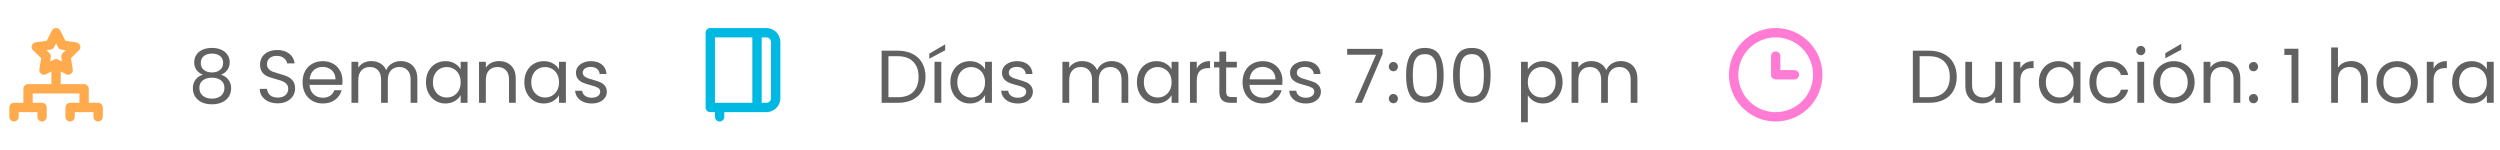 <svg xmlns="http://www.w3.org/2000/svg" width="535" height="32" viewBox="0 0 535 32" fill="none"><path d="M21 22H19v-3C19 18.735 18.895 18.481 18.707 18.293S18.265 18 18 18H13v-2.71l1.13.59C14.295 15.966 14.48 16.005 14.666 15.992 14.851 15.978 15.029 15.913 15.18 15.804 15.331 15.695 15.448 15.546 15.518 15.374 15.589 15.202 15.611 15.014 15.58 14.83l-.4-2.37 1.72-1.69C17.03 10.643 17.123 10.483 17.169 10.306 17.215 10.13 17.212 9.945 17.16 9.77 17.102 9.592 16.995 9.435 16.852 9.314 16.709 9.194 16.535 9.117 16.35 9.09L14 8.72l-1.1-2.16C12.818 6.391 12.69 6.249 12.531 6.149 12.372 6.049 12.188 5.996 12 5.996S11.628 6.049 11.469 6.149C11.31 6.249 11.182 6.391 11.1 6.56L10 8.72l-2.39.35C7.425 9.097 7.251 9.174 7.108 9.294 6.965 9.415 6.858 9.572 6.8 9.75 6.748 9.925 6.745 10.11 6.791 10.286S6.93 10.623 7.06 10.75l1.76 1.71-.4 2.37C8.39 15.014 8.411 15.202 8.481 15.374 8.552 15.546 8.669 15.695 8.82 15.804 8.971 15.913 9.149 15.978 9.334 15.992 9.52 16.005 9.705 15.966 9.87 15.88l1.13-.59v2.71H6c-.265.0-.52.105-.707.293C5.105 18.481 5 18.735 5 19v3H3c-.265.0-.52.105-.707.293C2.105 22.481 2 22.735 2 23v2C2 25.265 2.105 25.52 2.293 25.707c.188.188.442.293.707.293s.52-.105.707-.293C3.895 25.52 4 25.265 4 25v-1H8v1C8 25.265 8.105 25.52 8.293 25.707 8.48 25.895 8.735 26 9 26s.52-.105.707-.293C9.895 25.52 10 25.265 10 25v-2C10 22.735 9.895 22.481 9.707 22.293 9.52 22.106 9.265 22 9 22H7v-2H17v2H15C14.735 22 14.48 22.106 14.293 22.293S14 22.735 14 23v2C14 25.265 14.105 25.52 14.293 25.707S14.735 26 15 26 15.52 25.895 15.707 25.707 16 25.265 16 25v-1h4v1C20 25.265 20.105 25.52 20.293 25.707S20.735 26 21 26 21.52 25.895 21.707 25.707 22 25.265 22 25v-2C22 22.735 21.895 22.481 21.707 22.293S21.265 22 21 22zm-9-9.37C11.836 12.631 11.674 12.672 11.53 12.75L10.73 13.17 10.88 12.27C10.906 12.111 10.894 11.948 10.843 11.795S10.706 11.503 10.59 11.39L9.94 10.75 10.84 10.62C11.001 10.599 11.154 10.538 11.287 10.444 11.419 10.35 11.527 10.225 11.6 10.08l.4-.82.4.82C12.473 10.225 12.581 10.35 12.713 10.444 12.846 10.538 12.999 10.599 13.16 10.62L14.06 10.75 13.41 11.39C13.294 11.503 13.207 11.641 13.157 11.795S13.094 12.111 13.12 12.27L13.27 13.17 12.47 12.75C12.326 12.672 12.164 12.631 12 12.63z" fill="#ffab4d"/><path d="M43.416 15.984C42.819 15.749 42.361 15.408 42.041 14.96 41.721 14.512 41.56 13.968 41.56 13.328 41.56 12.752 41.705 12.235 41.992 11.776 42.281 11.307 42.707 10.939 43.273 10.672c.576-.277 1.269-.416 2.08-.416.811.0 1.499.139 2.064.416C47.992 10.939 48.425 11.307 48.712 11.776 49.011 12.235 49.16 12.752 49.16 13.328 49.16 13.947 48.995 14.491 48.664 14.96 48.334 15.419 47.88 15.76 47.304 15.984 47.966 16.187 48.489 16.544 48.873 17.056 49.267 17.557 49.465 18.165 49.465 18.88 49.465 19.573 49.294 20.181 48.953 20.704 48.611 21.216 48.126 21.616 47.496 21.904 46.878 22.181 46.163 22.32 45.352 22.32c-.811.0-1.525-.139-2.144-.416C42.6 21.616 42.126 21.216 41.785 20.704 41.443 20.181 41.273 19.573 41.273 18.88 41.273 18.165 41.465 17.552 41.849 17.04S42.755 16.176 43.416 15.984zm4.336-2.48C47.752 12.853 47.539 12.352 47.112 12 46.686 11.648 46.099 11.472 45.352 11.472 44.617 11.472 44.035 11.648 43.608 12 43.182 12.352 42.968 12.859 42.968 13.52 42.968 14.117 43.187 14.597 43.624 14.96 44.072 15.323 44.648 15.504 45.352 15.504 46.067 15.504 46.643 15.323 47.081 14.96 47.529 14.587 47.752 14.101 47.752 13.504zm-2.4 3.12C44.563 16.624 43.918 16.811 43.416 17.184 42.915 17.547 42.664 18.096 42.664 18.832 42.664 19.515 42.904 20.064 43.385 20.48 43.875 20.896 44.531 21.104 45.352 21.104S46.825 20.896 47.304 20.48C47.785 20.064 48.025 19.515 48.025 18.832 48.025 18.117 47.779 17.573 47.288 17.2 46.798 16.816 46.153 16.624 45.352 16.624zm14.087 5.488C58.704 22.112 58.042 21.984 57.456 21.728 56.88 21.461 56.426 21.099 56.096 20.64 55.765 20.171 55.594 19.632 55.584 19.024h1.552C57.189 19.547 57.403 19.989 57.776 20.352 58.16 20.704 58.715 20.88 59.44 20.88 60.133 20.88 60.677 20.709 61.072 20.368 61.477 20.016 61.68 19.568 61.68 19.024 61.68 18.597 61.562 18.251 61.328 17.984 61.093 17.717 60.8 17.515 60.448 17.376 60.096 17.237 59.621 17.088 59.024 16.928 58.288 16.736 57.696 16.544 57.248 16.352 56.81 16.16 56.432 15.861 56.112 15.456 55.803 15.04 55.648 14.485 55.648 13.792 55.648 13.184 55.803 12.645 56.112 12.176 56.421 11.707 56.853 11.344 57.408 11.088 57.973 10.832 58.618 10.704 59.344 10.704 60.389 10.704 61.242 10.965 61.904 11.488 62.576 12.011 62.955 12.704 63.04 13.568h-1.6C61.386 13.141 61.163 12.768 60.768 12.448 60.373 12.117 59.85 11.952 59.2 11.952c-.608.0-1.104.16-1.488.48C57.328 12.741 57.136 13.179 57.136 13.744 57.136 14.149 57.248 14.48 57.472 14.736 57.706 14.992 57.989 15.189 58.32 15.328 58.661 15.456 59.136 15.605 59.744 15.776 60.48 15.979 61.072 16.181 61.52 16.384 61.968 16.576 62.352 16.88 62.672 17.296 62.992 17.701 63.152 18.256 63.152 18.96 63.152 19.504 63.008 20.016 62.72 20.496 62.432 20.976 62.005 21.365 61.44 21.664 60.874 21.963 60.208 22.112 59.44 22.112zM73.294 17.28C73.294 17.557 73.278 17.851 73.246 18.16h-7.008C66.292 19.024 66.585 19.701 67.118 20.192 67.662 20.672 68.319 20.912 69.087 20.912 69.716 20.912 70.239 20.768 70.654 20.48 71.081 20.181 71.38 19.787 71.55 19.296h1.568C72.884 20.139 72.415 20.827 71.71 21.36 71.007 21.883 70.132 22.144 69.087 22.144 68.254 22.144 67.508 21.957 66.847 21.584 66.196 21.211 65.684 20.683 65.311 20 64.937 19.307 64.751 18.507 64.751 17.6 64.751 16.693 64.932 15.899 65.294 15.216 65.657 14.533 66.164 14.011 66.814 13.648 67.476 13.275 68.233 13.088 69.087 13.088 69.918 13.088 70.654 13.269 71.294 13.632S72.425 14.496 72.766 15.136C73.118 15.765 73.294 16.48 73.294 17.28zM71.79 16.976C71.79 16.421 71.668 15.947 71.422 15.552 71.177 15.147 70.841 14.843 70.415 14.64 69.999 14.427 69.534 14.32 69.022 14.32 68.287 14.32 67.657 14.555 67.135 15.024 66.623 15.493 66.329 16.144 66.254 16.976h5.536zm13.97-3.904c.683.0 1.291.144 1.824.432C88.118 13.781 88.539 14.203 88.848 14.768 89.158 15.333 89.312 16.021 89.312 16.832V22h-1.44V17.04C87.872 16.165 87.654 15.499 87.216 15.04 86.79 14.571 86.208 14.336 85.472 14.336 84.715 14.336 84.112 14.581 83.664 15.072 83.216 15.552 82.992 16.251 82.992 17.168V22h-1.44V17.04C81.552 16.165 81.334 15.499 80.896 15.04 80.47 14.571 79.888 14.336 79.152 14.336 78.395 14.336 77.792 14.581 77.344 15.072 76.896 15.552 76.672 16.251 76.672 17.168V22h-1.456V13.232h1.456v1.264C76.96 14.037 77.344 13.685 77.824 13.44 78.315 13.195 78.854 13.072 79.44 13.072c.736.0 1.387.165 1.952.496C81.958 13.899 82.379 14.384 82.656 15.024 82.902 14.405 83.307 13.925 83.872 13.584 84.438 13.243 85.067 13.072 85.76 13.072zm5.396 4.512C91.157 16.688 91.338 15.904 91.701 15.232 92.063 14.549 92.559 14.021 93.189 13.648 93.829 13.275 94.538 13.088 95.317 13.088c.768.0 1.435.165 2 .496C97.882 13.915 98.303 14.331 98.581 14.832v-1.6h1.472V22H98.581V20.368C98.293 20.88 97.861 21.307 97.285 21.648 96.719 21.979 96.058 22.144 95.301 22.144 94.522 22.144 93.818 21.952 93.189 21.568 92.559 21.184 92.063 20.645 91.701 19.952 91.338 19.259 91.157 18.469 91.157 17.584zM98.581 17.6C98.581 16.939 98.447 16.363 98.181 15.872 97.914 15.381 97.551 15.008 97.093 14.752 96.645 14.485 96.149 14.352 95.605 14.352S94.565 14.48 94.117 14.736C93.669 14.992 93.311 15.365 93.045 15.856 92.778 16.347 92.645 16.923 92.645 17.584 92.645 18.256 92.778 18.843 93.045 19.344 93.311 19.835 93.669 20.213 94.117 20.48 94.565 20.736 95.061 20.864 95.605 20.864S96.645 20.736 97.093 20.48C97.551 20.213 97.914 19.835 98.181 19.344 98.447 18.843 98.581 18.261 98.581 17.6zm8.204-4.528C107.852 13.072 108.716 13.397 109.377 14.048 110.039 14.688 110.369 15.616 110.369 16.832V22h-1.44V17.04C108.929 16.165 108.711 15.499 108.273 15.04 107.836 14.571 107.239 14.336 106.481 14.336 105.713 14.336 105.1 14.576 104.641 15.056 104.193 15.536 103.969 16.235 103.969 17.152V22H102.513V13.232H103.969V14.48C104.257 14.032 104.647 13.685 105.137 13.44c.502-.245 1.051-.368 1.648-.368zm5.419 4.512C112.204 16.688 112.385 15.904 112.748 15.232 113.11 14.549 113.606 14.021 114.236 13.648 114.876 13.275 115.585 13.088 116.364 13.088c.768.0 1.434.165 2 .496C118.929 13.915 119.35 14.331 119.628 14.832v-1.6H121.1V22H119.628V20.368C119.34 20.88 118.908 21.307 118.332 21.648 117.766 21.979 117.105 22.144 116.348 22.144 115.569 22.144 114.865 21.952 114.236 21.568 113.606 21.184 113.11 20.645 112.748 19.952 112.385 19.259 112.204 18.469 112.204 17.584zM119.628 17.6C119.628 16.939 119.494 16.363 119.228 15.872 118.961 15.381 118.598 15.008 118.14 14.752 117.692 14.485 117.196 14.352 116.652 14.352S115.612 14.48 115.164 14.736C114.716 14.992 114.358 15.365 114.092 15.856 113.825 16.347 113.692 16.923 113.692 17.584 113.692 18.256 113.825 18.843 114.092 19.344 114.358 19.835 114.716 20.213 115.164 20.48 115.612 20.736 116.108 20.864 116.652 20.864S117.692 20.736 118.14 20.48C118.598 20.213 118.961 19.835 119.228 19.344 119.494 18.843 119.628 18.261 119.628 17.6zm7.036 4.544C125.992 22.144 125.389 22.032 124.856 21.808 124.323 21.573 123.901 21.253 123.592 20.848 123.283 20.432 123.112 19.957 123.08 19.424h1.504C124.627 19.861 124.829 20.219 125.192 20.496 125.565 20.773 126.051 20.912 126.648 20.912 127.203 20.912 127.64 20.789 127.96 20.544 128.28 20.299 128.44 19.989 128.44 19.616 128.44 19.232 128.269 18.949 127.928 18.768 127.587 18.576 127.059 18.389 126.344 18.208 125.693 18.037 125.16 17.867 124.744 17.696 124.339 17.515 123.987 17.253 123.688 16.912 123.4 16.56 123.256 16.101 123.256 15.536 123.256 15.088 123.389 14.677 123.656 14.304 123.923 13.931 124.301 13.637 124.792 13.424 125.283 13.2 125.843 13.088 126.472 13.088 127.443 13.088 128.227 13.333 128.824 13.824 129.421 14.315 129.741 14.987 129.784 15.84H128.328C128.296 15.381 128.109 15.013 127.768 14.736 127.437 14.459 126.989 14.32 126.424 14.32 125.901 14.32 125.485 14.432 125.176 14.656S124.712 15.173 124.712 15.536C124.712 15.824 124.803 16.064 124.984 16.256 125.176 16.437 125.411 16.587 125.688 16.704 125.976 16.811 126.371 16.933 126.872 17.072 127.501 17.243 128.013 17.413 128.408 17.584 128.803 17.744 129.139 17.989 129.416 18.32 129.704 18.651 129.853 19.083 129.864 19.616 129.864 20.096 129.731 20.528 129.464 20.912S128.819 21.6 128.328 21.824C127.848 22.037 127.293 22.144 126.664 22.144z" fill="#616161"/><path d="M164 6H152C151.735 6 151.48 6.105 151.293 6.293 151.105 6.48 151 6.735 151 7V23C151 23.265 151.105 23.52 151.293 23.707 151.48 23.895 151.735 24 152 24h1v1C153 25.265 153.105 25.52 153.293 25.707 153.48 25.895 153.735 26 154 26S154.52 25.895 154.707 25.707C154.895 25.52 155 25.265 155 25V24h9C164.796 24 165.559 23.684 166.121 23.121 166.684 22.559 167 21.796 167 21V9C167 8.204 166.684 7.441 166.121 6.879 165.559 6.316 164.796 6 164 6zm-3 16h-8V8h8V22zm4-1C165 21.265 164.895 21.52 164.707 21.707 164.52 21.895 164.265 22 164 22h-1V8h1C164.265 8 164.52 8.105 164.707 8.293 164.895 8.48 165 8.735 165 9V21z" fill="#00b9e3"/><path d="M192.141 10.848C193.358 10.848 194.408 11.077 195.294 11.536 196.19 11.984 196.872 12.629 197.342 13.472 197.822 14.315 198.062 15.307 198.062 16.448S197.822 18.581 197.342 19.424C196.872 20.256 196.19 20.896 195.294 21.344 194.408 21.781 193.358 22 192.141 22H188.67V10.848h3.471zm0 9.952C193.582 20.8 194.68 20.421 195.438 19.664 196.195 18.896 196.574 17.824 196.574 16.448 196.574 15.061 196.19 13.979 195.422 13.2 194.664 12.421 193.571 12.032 192.141 12.032H190.126V20.8H192.141zm9.297-7.568V22H199.982V13.232H201.438zM202.27 10.752 198.862 12.576V11.488L202.27 9.488v1.264zM203.376 17.584C203.376 16.688 203.557 15.904 203.92 15.232 204.282 14.549 204.778 14.021 205.408 13.648 206.048 13.275 206.757 13.088 207.536 13.088c.768.0 1.434.165 2 .496C210.101 13.915 210.522 14.331 210.8 14.832v-1.6H212.272V22H210.8V20.368C210.512 20.88 210.08 21.307 209.504 21.648 208.938 21.979 208.277 22.144 207.52 22.144 206.741 22.144 206.037 21.952 205.408 21.568 204.778 21.184 204.282 20.645 203.92 19.952 203.557 19.259 203.376 18.469 203.376 17.584zM210.8 17.6C210.8 16.939 210.666 16.363 210.4 15.872 210.133 15.381 209.77 15.008 209.312 14.752 208.864 14.485 208.368 14.352 207.824 14.352 207.28 14.352 206.784 14.48 206.336 14.736 205.888 14.992 205.53 15.365 205.264 15.856 204.997 16.347 204.864 16.923 204.864 17.584 204.864 18.256 204.997 18.843 205.264 19.344 205.53 19.835 205.888 20.213 206.336 20.48 206.784 20.736 207.28 20.864 207.824 20.864 208.368 20.864 208.864 20.736 209.312 20.48 209.77 20.213 210.133 19.835 210.4 19.344 210.666 18.843 210.8 18.261 210.8 17.6zm7.036 4.544C217.164 22.144 216.561 22.032 216.028 21.808 215.495 21.573 215.073 21.253 214.764 20.848 214.455 20.432 214.284 19.957 214.252 19.424H215.756C215.799 19.861 216.001 20.219 216.364 20.496 216.737 20.773 217.223 20.912 217.82 20.912 218.375 20.912 218.812 20.789 219.132 20.544S219.612 19.989 219.612 19.616C219.612 19.232 219.441 18.949 219.1 18.768 218.759 18.576 218.231 18.389 217.516 18.208 216.865 18.037 216.332 17.867 215.916 17.696 215.511 17.515 215.159 17.253 214.86 16.912 214.572 16.56 214.428 16.101 214.428 15.536 214.428 15.088 214.561 14.677 214.828 14.304S215.473 13.637 215.964 13.424C216.455 13.2 217.015 13.088 217.644 13.088 218.615 13.088 219.399 13.333 219.996 13.824 220.593 14.315 220.913 14.987 220.956 15.84H219.5C219.468 15.381 219.281 15.013 218.94 14.736 218.609 14.459 218.161 14.32 217.596 14.32 217.073 14.32 216.657 14.432 216.348 14.656 216.039 14.88 215.884 15.173 215.884 15.536 215.884 15.824 215.975 16.064 216.156 16.256 216.348 16.437 216.583 16.587 216.86 16.704 217.148 16.811 217.543 16.933 218.044 17.072 218.673 17.243 219.185 17.413 219.58 17.584 219.975 17.744 220.311 17.989 220.588 18.32 220.876 18.651 221.025 19.083 221.036 19.616 221.036 20.096 220.903 20.528 220.636 20.912S219.991 21.6 219.5 21.824C219.02 22.037 218.465 22.144 217.836 22.144zm20.065-9.072C238.584 13.072 239.192 13.216 239.725 13.504 240.258 13.781 240.68 14.203 240.989 14.768 241.298 15.333 241.453 16.021 241.453 16.832V22h-1.44V17.04C240.013 16.165 239.794 15.499 239.357 15.04 238.93 14.571 238.349 14.336 237.613 14.336 236.856 14.336 236.253 14.581 235.805 15.072 235.357 15.552 235.133 16.251 235.133 17.168V22h-1.44V17.04C233.693 16.165 233.474 15.499 233.037 15.04 232.61 14.571 232.029 14.336 231.293 14.336 230.536 14.336 229.933 14.581 229.485 15.072 229.037 15.552 228.813 16.251 228.813 17.168V22H227.357V13.232H228.813v1.264C229.101 14.037 229.485 13.685 229.965 13.44 230.456 13.195 230.994 13.072 231.581 13.072c.736.0 1.387.165 1.952.496C234.098 13.899 234.52 14.384 234.797 15.024 235.042 14.405 235.448 13.925 236.013 13.584S237.208 13.072 237.901 13.072zM243.297 17.584C243.297 16.688 243.479 15.904 243.841 15.232 244.204 14.549 244.7 14.021 245.329 13.648 245.969 13.275 246.679 13.088 247.457 13.088c.768.0 1.435.165 2 .496C250.023 13.915 250.444 14.331 250.721 14.832v-1.6H252.193V22H250.721V20.368C250.433 20.88 250.001 21.307 249.425 21.648 248.86 21.979 248.199 22.144 247.441 22.144 246.663 22.144 245.959 21.952 245.329 21.568 244.7 21.184 244.204 20.645 243.841 19.952 243.479 19.259 243.297 18.469 243.297 17.584zM250.721 17.6C250.721 16.939 250.588 16.363 250.321 15.872 250.055 15.381 249.692 15.008 249.233 14.752 248.785 14.485 248.289 14.352 247.745 14.352 247.201 14.352 246.705 14.48 246.257 14.736S245.452 15.365 245.185 15.856C244.919 16.347 244.785 16.923 244.785 17.584 244.785 18.256 244.919 18.843 245.185 19.344 245.452 19.835 245.809 20.213 246.257 20.48 246.705 20.736 247.201 20.864 247.745 20.864 248.289 20.864 248.785 20.736 249.233 20.48 249.692 20.213 250.055 19.835 250.321 19.344 250.588 18.843 250.721 18.261 250.721 17.6zM256.11 14.656C256.366 14.155 256.729 13.765 257.198 13.488 257.678 13.211 258.259 13.072 258.942 13.072v1.504H258.558C256.926 14.576 256.11 15.461 256.11 17.232V22H254.654V13.232H256.11v1.424zM262.399 14.432V19.6C262.399 20.027 262.489 20.331 262.671 20.512 262.852 20.683 263.167 20.768 263.615 20.768h1.072V22H263.375C262.564 22 261.956 21.813 261.551 21.44 261.145 21.067 260.943 20.453 260.943 19.6V14.432H259.807v-1.2H260.943V11.024H262.399v2.208H264.687v1.2H262.399zm12.052 2.848C274.451 17.557 274.435 17.851 274.403 18.16H267.395C267.448 19.024 267.741 19.701 268.275 20.192 268.819 20.672 269.475 20.912 270.243 20.912 270.872 20.912 271.395 20.768 271.811 20.48 272.237 20.181 272.536 19.787 272.707 19.296H274.275C274.04 20.139 273.571 20.827 272.867 21.36 272.163 21.883 271.288 22.144 270.243 22.144 269.411 22.144 268.664 21.957 268.003 21.584 267.352 21.211 266.84 20.683 266.467 20 266.093 19.307 265.907 18.507 265.907 17.6 265.907 16.693 266.088 15.899 266.451 15.216 266.813 14.533 267.32 14.011 267.971 13.648 268.632 13.275 269.389 13.088 270.243 13.088 271.075 13.088 271.811 13.269 272.451 13.632 273.091 13.995 273.581 14.496 273.923 15.136 274.275 15.765 274.451 16.48 274.451 17.28zM272.947 16.976C272.947 16.421 272.824 15.947 272.579 15.552 272.333 15.147 271.997 14.843 271.571 14.64 271.155 14.427 270.691 14.32 270.179 14.32 269.443 14.32 268.813 14.555 268.291 15.024 267.779 15.493 267.485 16.144 267.411 16.976h5.536zM279.477 22.144C278.805 22.144 278.202 22.032 277.669 21.808 277.135 21.573 276.714 21.253 276.405 20.848 276.095 20.432 275.925 19.957 275.893 19.424H277.397C277.439 19.861 277.642 20.219 278.005 20.496 278.378 20.773 278.863 20.912 279.461 20.912 280.015 20.912 280.453 20.789 280.773 20.544 281.093 20.299 281.253 19.989 281.253 19.616 281.253 19.232 281.082 18.949 280.741 18.768 280.399 18.576 279.871 18.389 279.157 18.208 278.506 18.037 277.973 17.867 277.557 17.696 277.151 17.515 276.799 17.253 276.501 16.912 276.213 16.56 276.069 16.101 276.069 15.536 276.069 15.088 276.202 14.677 276.469 14.304 276.735 13.931 277.114 13.637 277.605 13.424 278.095 13.2 278.655 13.088 279.285 13.088 280.255 13.088 281.039 13.333 281.637 13.824 282.234 14.315 282.554 14.987 282.597 15.84H281.141C281.109 15.381 280.922 15.013 280.581 14.736 280.25 14.459 279.802 14.32 279.237 14.32 278.714 14.32 278.298 14.432 277.989 14.656 277.679 14.88 277.525 15.173 277.525 15.536 277.525 15.824 277.615 16.064 277.797 16.256 277.989 16.437 278.223 16.587 278.501 16.704 278.789 16.811 279.183 16.933 279.685 17.072 280.314 17.243 280.826 17.413 281.221 17.584 281.615 17.744 281.951 17.989 282.229 18.32 282.517 18.651 282.666 19.083 282.677 19.616 282.677 20.096 282.543 20.528 282.277 20.912 282.01 21.296 281.631 21.6 281.141 21.824 280.661 22.037 280.106 22.144 279.477 22.144zm16.401-10.576L291.43 22H289.958l4.512-10.288H288.294V10.464h7.584v1.104zM298.196 22.096C297.919 22.096 297.684 22 297.492 21.808S297.204 21.381 297.204 21.104 297.3 20.592 297.492 20.4 297.919 20.112 298.196 20.112C298.463 20.112 298.687 20.208 298.868 20.4 299.06 20.592 299.156 20.827 299.156 21.104S299.06 21.616 298.868 21.808C298.687 22 298.463 22.096 298.196 22.096zm0-6.848C297.919 15.248 297.684 15.152 297.492 14.96 297.3 14.768 297.204 14.533 297.204 14.256S297.3 13.744 297.492 13.552 297.919 13.264 298.196 13.264C298.463 13.264 298.687 13.36 298.868 13.552 299.06 13.744 299.156 13.979 299.156 14.256S299.06 14.768 298.868 14.96C298.687 15.152 298.463 15.248 298.196 15.248zM300.898 16.096C300.898 14.261 301.197 12.832 301.794 11.808 302.392 10.773 303.437 10.256 304.93 10.256 306.413 10.256 307.453 10.773 308.05 11.808 308.648 12.832 308.946 14.261 308.946 16.096 308.946 17.963 308.648 19.413 308.05 20.448 307.453 21.483 306.413 22 304.93 22 303.437 22 302.392 21.483 301.794 20.448 301.197 19.413 300.898 17.963 300.898 16.096zM307.506 16.096C307.506 15.168 307.442 14.384 307.314 13.744 307.197 13.093 306.946 12.571 306.562 12.176 306.189 11.781 305.645 11.584 304.93 11.584 304.205 11.584 303.65 11.781 303.266 12.176 302.893 12.571 302.642 13.093 302.514 13.744 302.397 14.384 302.338 15.168 302.338 16.096 302.338 17.056 302.397 17.861 302.514 18.512 302.642 19.163 302.893 19.685 303.266 20.08 303.65 20.475 304.205 20.672 304.93 20.672 305.645 20.672 306.189 20.475 306.562 20.08 306.946 19.685 307.197 19.163 307.314 18.512 307.442 17.861 307.506 17.056 307.506 16.096zM310.945 16.096C310.945 14.261 311.244 12.832 311.841 11.808 312.438 10.773 313.484 10.256 314.977 10.256 316.46 10.256 317.5 10.773 318.097 11.808 318.694 12.832 318.993 14.261 318.993 16.096 318.993 17.963 318.694 19.413 318.097 20.448 317.5 21.483 316.46 22 314.977 22 313.484 22 312.438 21.483 311.841 20.448S310.945 17.963 310.945 16.096zm6.608.0C317.553 15.168 317.489 14.384 317.361 13.744 317.244 13.093 316.993 12.571 316.609 12.176 316.236 11.781 315.692 11.584 314.977 11.584 314.252 11.584 313.697 11.781 313.313 12.176 312.94 12.571 312.689 13.093 312.561 13.744 312.444 14.384 312.385 15.168 312.385 16.096 312.385 17.056 312.444 17.861 312.561 18.512 312.689 19.163 312.94 19.685 313.313 20.08 313.697 20.475 314.252 20.672 314.977 20.672 315.692 20.672 316.236 20.475 316.609 20.08 316.993 19.685 317.244 19.163 317.361 18.512 317.489 17.861 317.553 17.056 317.553 16.096zM326.954 14.848C327.242 14.347 327.668 13.931 328.234 13.6 328.81 13.259 329.476 13.088 330.234 13.088 331.012 13.088 331.716 13.275 332.346 13.648 332.986 14.021 333.487 14.549 333.85 15.232 334.212 15.904 334.394 16.688 334.394 17.584 334.394 18.469 334.212 19.259 333.85 19.952 333.487 20.645 332.986 21.184 332.346 21.568 331.716 21.952 331.012 22.144 330.234 22.144 329.487 22.144 328.826 21.979 328.25 21.648 327.684 21.307 327.252 20.885 326.954 20.384V26.16H325.498V13.232H326.954v1.616zm5.952 2.736C332.906 16.923 332.772 16.347 332.506 15.856 332.239 15.365 331.876 14.992 331.418 14.736 330.97 14.48 330.474 14.352 329.93 14.352 329.396 14.352 328.9 14.485 328.442 14.752 327.994 15.008 327.631 15.387 327.354 15.888 327.087 16.379 326.954 16.949 326.954 17.6 326.954 18.261 327.087 18.843 327.354 19.344 327.631 19.835 327.994 20.213 328.442 20.48 328.9 20.736 329.396 20.864 329.93 20.864 330.474 20.864 330.97 20.736 331.418 20.48 331.876 20.213 332.239 19.835 332.506 19.344 332.772 18.843 332.906 18.256 332.906 17.584zm13.948-4.512C347.537 13.072 348.145 13.216 348.678 13.504 349.211 13.781 349.633 14.203 349.942 14.768 350.251 15.333 350.406 16.021 350.406 16.832V22h-1.44V17.04C348.966 16.165 348.747 15.499 348.31 15.04 347.883 14.571 347.302 14.336 346.566 14.336 345.809 14.336 345.206 14.581 344.758 15.072 344.31 15.552 344.086 16.251 344.086 17.168V22h-1.44V17.04C342.646 16.165 342.427 15.499 341.99 15.04 341.563 14.571 340.982 14.336 340.246 14.336 339.489 14.336 338.886 14.581 338.438 15.072 337.99 15.552 337.766 16.251 337.766 17.168V22H336.31V13.232H337.766v1.264C338.054 14.037 338.438 13.685 338.918 13.44 339.409 13.195 339.947 13.072 340.534 13.072c.736.0 1.387.165 1.952.496S343.473 14.384 343.75 15.024C343.995 14.405 344.401 13.925 344.966 13.584S346.161 13.072 346.854 13.072z" fill="#616161"/><path d="M380 6C378.022 6 376.089 6.586 374.444 7.685 372.8 8.784 371.518 10.346 370.761 12.173 370.004 14 369.806 16.011 370.192 17.951 370.578 19.891 371.53 21.672 372.929 23.071 374.327 24.47 376.109 25.422 378.049 25.808 379.989 26.194 382 25.996 383.827 25.239 385.654 24.482 387.216 23.2 388.315 21.556 389.414 19.911 390 17.978 390 16 390 14.687 389.741 13.386 389.239 12.173 388.736 10.96 388 9.858 387.071 8.929 386.142 8 385.04 7.264 383.827 6.761 382.614 6.259 381.313 6 380 6zm0 18C378.418 24 376.871 23.531 375.555 22.652 374.24 21.773 373.214 20.523 372.609 19.061 372.003 17.6 371.845 15.991 372.154 14.439 372.462 12.887 373.224 11.462 374.343 10.343 375.462 9.224 376.887 8.462 378.439 8.154 379.991 7.845 381.6 8.003 383.061 8.609 384.523 9.214 385.773 10.24 386.652 11.555 387.531 12.871 388 14.418 388 16 388 18.122 387.157 20.157 385.657 21.657 384.157 23.157 382.122 24 380 24z" fill="#ff7bd4"/><path d="M384 15h-3V12C381 11.735 380.895 11.48 380.707 11.293 380.52 11.105 380.265 11 380 11S379.48 11.105 379.293 11.293C379.105 11.48 379 11.735 379 12v4C379 16.265 379.105 16.52 379.293 16.707 379.48 16.895 379.735 17 380 17h4C384.265 17 384.52 16.895 384.707 16.707 384.895 16.52 385 16.265 385 16S384.895 15.48 384.707 15.293C384.52 15.105 384.265 15 384 15z" fill="#ff7bd4"/><path d="M412.821 10.848C414.037 10.848 415.088 11.077 415.973 11.536 416.869 11.984 417.552 12.629 418.021 13.472 418.501 14.315 418.741 15.307 418.741 16.448S418.501 18.581 418.021 19.424C417.552 20.256 416.869 20.896 415.973 21.344 415.088 21.781 414.037 22 412.821 22H409.349V10.848H412.821zm0 9.952C414.261 20.8 415.36 20.421 416.117 19.664 416.875 18.896 417.253 17.824 417.253 16.448 417.253 15.061 416.869 13.979 416.101 13.2 415.344 12.421 414.251 12.032 412.821 12.032H410.805V20.8H412.821zm15.617-7.568V22H426.982V20.704C426.704 21.152 426.315 21.504 425.814 21.76 425.323 22.005 424.779 22.128 424.182 22.128 423.499 22.128 422.886 21.989 422.342 21.712 421.798 21.424 421.366 20.997 421.046 20.432 420.736 19.867 420.582 19.179 420.582 18.368V13.232h1.44v4.944C422.022 19.04 422.24 19.707 422.678 20.176 423.115 20.635 423.712 20.864 424.47 20.864 425.248 20.864 425.862 20.624 426.31 20.144 426.758 19.664 426.982 18.965 426.982 18.048V13.232H428.438zM432.352 14.656C432.608 14.155 432.971 13.765 433.44 13.488 433.92 13.211 434.501 13.072 435.184 13.072v1.504H434.8C433.168 14.576 432.352 15.461 432.352 17.232V22H430.896V13.232H432.352v1.424zM436.321 17.584C436.321 16.688 436.502 15.904 436.865 15.232 437.227 14.549 437.723 14.021 438.353 13.648 438.993 13.275 439.702 13.088 440.481 13.088 441.249 13.088 441.915 13.253 442.481 13.584 443.046 13.915 443.467 14.331 443.745 14.832v-1.6H445.217V22H443.745V20.368C443.457 20.88 443.025 21.307 442.449 21.648 441.883 21.979 441.222 22.144 440.465 22.144 439.686 22.144 438.982 21.952 438.353 21.568 437.723 21.184 437.227 20.645 436.865 19.952 436.502 19.259 436.321 18.469 436.321 17.584zM443.745 17.6C443.745 16.939 443.611 16.363 443.345 15.872 443.078 15.381 442.715 15.008 442.257 14.752 441.809 14.485 441.313 14.352 440.769 14.352S439.729 14.48 439.281 14.736 438.475 15.365 438.209 15.856C437.942 16.347 437.809 16.923 437.809 17.584 437.809 18.256 437.942 18.843 438.209 19.344 438.475 19.835 438.833 20.213 439.281 20.48 439.729 20.736 440.225 20.864 440.769 20.864S441.809 20.736 442.257 20.48C442.715 20.213 443.078 19.835 443.345 19.344 443.611 18.843 443.745 18.261 443.745 17.6zM447.133 17.6C447.133 16.693 447.315 15.904 447.677 15.232 448.04 14.549 448.541 14.021 449.181 13.648 449.832 13.275 450.573 13.088 451.405 13.088 452.483 13.088 453.368 13.349 454.061 13.872 454.765 14.395 455.229 15.12 455.453 16.048H453.885C453.736 15.515 453.443 15.093 453.005 14.784 452.579 14.475 452.045 14.32 451.405 14.32 450.573 14.32 449.901 14.608 449.389 15.184 448.877 15.749 448.621 16.555 448.621 17.6 448.621 18.656 448.877 19.472 449.389 20.048 449.901 20.624 450.573 20.912 451.405 20.912 452.045 20.912 452.579 20.763 453.005 20.464 453.432 20.165 453.725 19.739 453.885 19.184H455.453C455.219 20.08 454.749 20.8 454.045 21.344 453.341 21.877 452.461 22.144 451.405 22.144 450.573 22.144 449.832 21.957 449.181 21.584 448.541 21.211 448.04 20.683 447.677 20 447.315 19.317 447.133 18.517 447.133 17.6zm11.015-5.792C457.871 11.808 457.636 11.712 457.444 11.52S457.156 11.093 457.156 10.816C457.156 10.539 457.252 10.304 457.444 10.112S457.871 9.824 458.148 9.824C458.415 9.824 458.639 9.92 458.82 10.112 459.012 10.304 459.108 10.539 459.108 10.816 459.108 11.093 459.012 11.328 458.82 11.52 458.639 11.712 458.415 11.808 458.148 11.808zM458.852 13.232V22H457.396V13.232H458.852zM465.158 22.144C464.336 22.144 463.59 21.957 462.918 21.584 462.256 21.211 461.734 20.683 461.35 20 460.976 19.307 460.79 18.507 460.79 17.6 460.79 16.704 460.982 15.915 461.366 15.232 461.76 14.539 462.294 14.011 462.966 13.648 463.638 13.275 464.39 13.088 465.222 13.088S466.806 13.275 467.478 13.648C468.15 14.011 468.678 14.533 469.062 15.216 469.456 15.899 469.654 16.693 469.654 17.6 469.654 18.507 469.451 19.307 469.046 20 468.651 20.683 468.112 21.211 467.43 21.584 466.747 21.957 465.99 22.144 465.158 22.144zm0-1.28C465.68 20.864 466.171 20.741 466.63 20.496 467.088 20.251 467.456 19.883 467.734 19.392 468.022 18.901 468.166 18.304 468.166 17.6 468.166 16.896 468.027 16.299 467.75 15.808 467.472 15.317 467.11 14.955 466.662 14.72 466.214 14.475 465.728 14.352 465.206 14.352 464.672 14.352 464.182 14.475 463.734 14.72 463.296 14.955 462.944 15.317 462.678 15.808 462.411 16.299 462.278 16.896 462.278 17.6 462.278 18.315 462.406 18.917 462.662 19.408 462.928 19.899 463.28 20.267 463.718 20.512 464.155 20.747 464.635 20.864 465.158 20.864zM466.79 10.64 463.382 12.464V11.376L466.79 9.376V10.64zM475.84 13.072C476.907 13.072 477.771 13.397 478.432 14.048 479.093 14.688 479.424 15.616 479.424 16.832V22h-1.44V17.04C477.984 16.165 477.765 15.499 477.328 15.04 476.891 14.571 476.293 14.336 475.536 14.336 474.768 14.336 474.155 14.576 473.696 15.056 473.248 15.536 473.024 16.235 473.024 17.152V22H471.568V13.232H473.024V14.48C473.312 14.032 473.701 13.685 474.192 13.44 474.693 13.195 475.243 13.072 475.84 13.072zM482.266 22.096C481.989 22.096 481.754 22 481.562 21.808S481.274 21.381 481.274 21.104 481.37 20.592 481.562 20.4 481.989 20.112 482.266 20.112C482.533 20.112 482.757 20.208 482.938 20.4 483.13 20.592 483.226 20.827 483.226 21.104S483.13 21.616 482.938 21.808C482.757 22 482.533 22.096 482.266 22.096zm0-6.848C481.989 15.248 481.754 15.152 481.562 14.96 481.37 14.768 481.274 14.533 481.274 14.256S481.37 13.744 481.562 13.552 481.989 13.264 482.266 13.264C482.533 13.264 482.757 13.36 482.938 13.552 483.13 13.744 483.226 13.979 483.226 14.256S483.13 14.768 482.938 14.96C482.757 15.152 482.533 15.248 482.266 15.248zm6.584-3.488V10.432H491.858V22H490.386V11.76H488.85zm14.367 1.312C503.878 13.072 504.475 13.216 505.009 13.504 505.542 13.781 505.958 14.203 506.257 14.768 506.566 15.333 506.721 16.021 506.721 16.832V22h-1.44V17.04C505.281 16.165 505.062 15.499 504.625 15.04 504.187 14.571 503.59 14.336 502.833 14.336 502.065 14.336 501.451 14.576 500.993 15.056 500.545 15.536 500.321 16.235 500.321 17.152V22H498.865V10.16H500.321v4.32C500.609 14.032 501.003 13.685 501.505 13.44 502.017 13.195 502.587 13.072 503.217 13.072zM512.923 22.144C512.102 22.144 511.355 21.957 510.683 21.584 510.022 21.211 509.499 20.683 509.115 20 508.742 19.307 508.555 18.507 508.555 17.6 508.555 16.704 508.747 15.915 509.131 15.232 509.526 14.539 510.059 14.011 510.731 13.648 511.403 13.275 512.155 13.088 512.987 13.088S514.571 13.275 515.243 13.648C515.915 14.011 516.443 14.533 516.827 15.216 517.222 15.899 517.419 16.693 517.419 17.6 517.419 18.507 517.217 19.307 516.811 20 516.417 20.683 515.878 21.211 515.195 21.584 514.513 21.957 513.755 22.144 512.923 22.144zm0-1.28C513.446 20.864 513.937 20.741 514.395 20.496 514.854 20.251 515.222 19.883 515.499 19.392 515.787 18.901 515.931 18.304 515.931 17.6 515.931 16.896 515.793 16.299 515.515 15.808 515.238 15.317 514.875 14.955 514.427 14.72 513.979 14.475 513.494 14.352 512.971 14.352 512.438 14.352 511.947 14.475 511.499 14.72 511.062 14.955 510.71 15.317 510.443 15.808 510.177 16.299 510.043 16.896 510.043 17.6 510.043 18.315 510.171 18.917 510.427 19.408 510.694 19.899 511.046 20.267 511.483 20.512 511.921 20.747 512.401 20.864 512.923 20.864zM520.79 14.656C521.046 14.155 521.408 13.765 521.878 13.488 522.358 13.211 522.939 13.072 523.622 13.072v1.504H523.238C521.606 14.576 520.79 15.461 520.79 17.232V22H519.334V13.232H520.79v1.424zM524.758 17.584C524.758 16.688 524.94 15.904 525.302 15.232 525.665 14.549 526.161 14.021 526.79 13.648 527.43 13.275 528.14 13.088 528.918 13.088 529.686 13.088 530.353 13.253 530.918 13.584 531.484 13.915 531.905 14.331 532.182 14.832v-1.6H533.654V22H532.182V20.368C531.894 20.88 531.462 21.307 530.886 21.648 530.321 21.979 529.66 22.144 528.902 22.144 528.124 22.144 527.42 21.952 526.79 21.568 526.161 21.184 525.665 20.645 525.302 19.952 524.94 19.259 524.758 18.469 524.758 17.584zM532.182 17.6C532.182 16.939 532.049 16.363 531.782 15.872 531.516 15.381 531.153 15.008 530.694 14.752 530.246 14.485 529.75 14.352 529.206 14.352S528.166 14.48 527.718 14.736C527.27 14.992 526.913 15.365 526.646 15.856 526.38 16.347 526.246 16.923 526.246 17.584 526.246 18.256 526.38 18.843 526.646 19.344 526.913 19.835 527.27 20.213 527.718 20.48 528.166 20.736 528.662 20.864 529.206 20.864S530.246 20.736 530.694 20.48C531.153 20.213 531.516 19.835 531.782 19.344 532.049 18.843 532.182 18.261 532.182 17.6z" fill="#616161"/></svg>